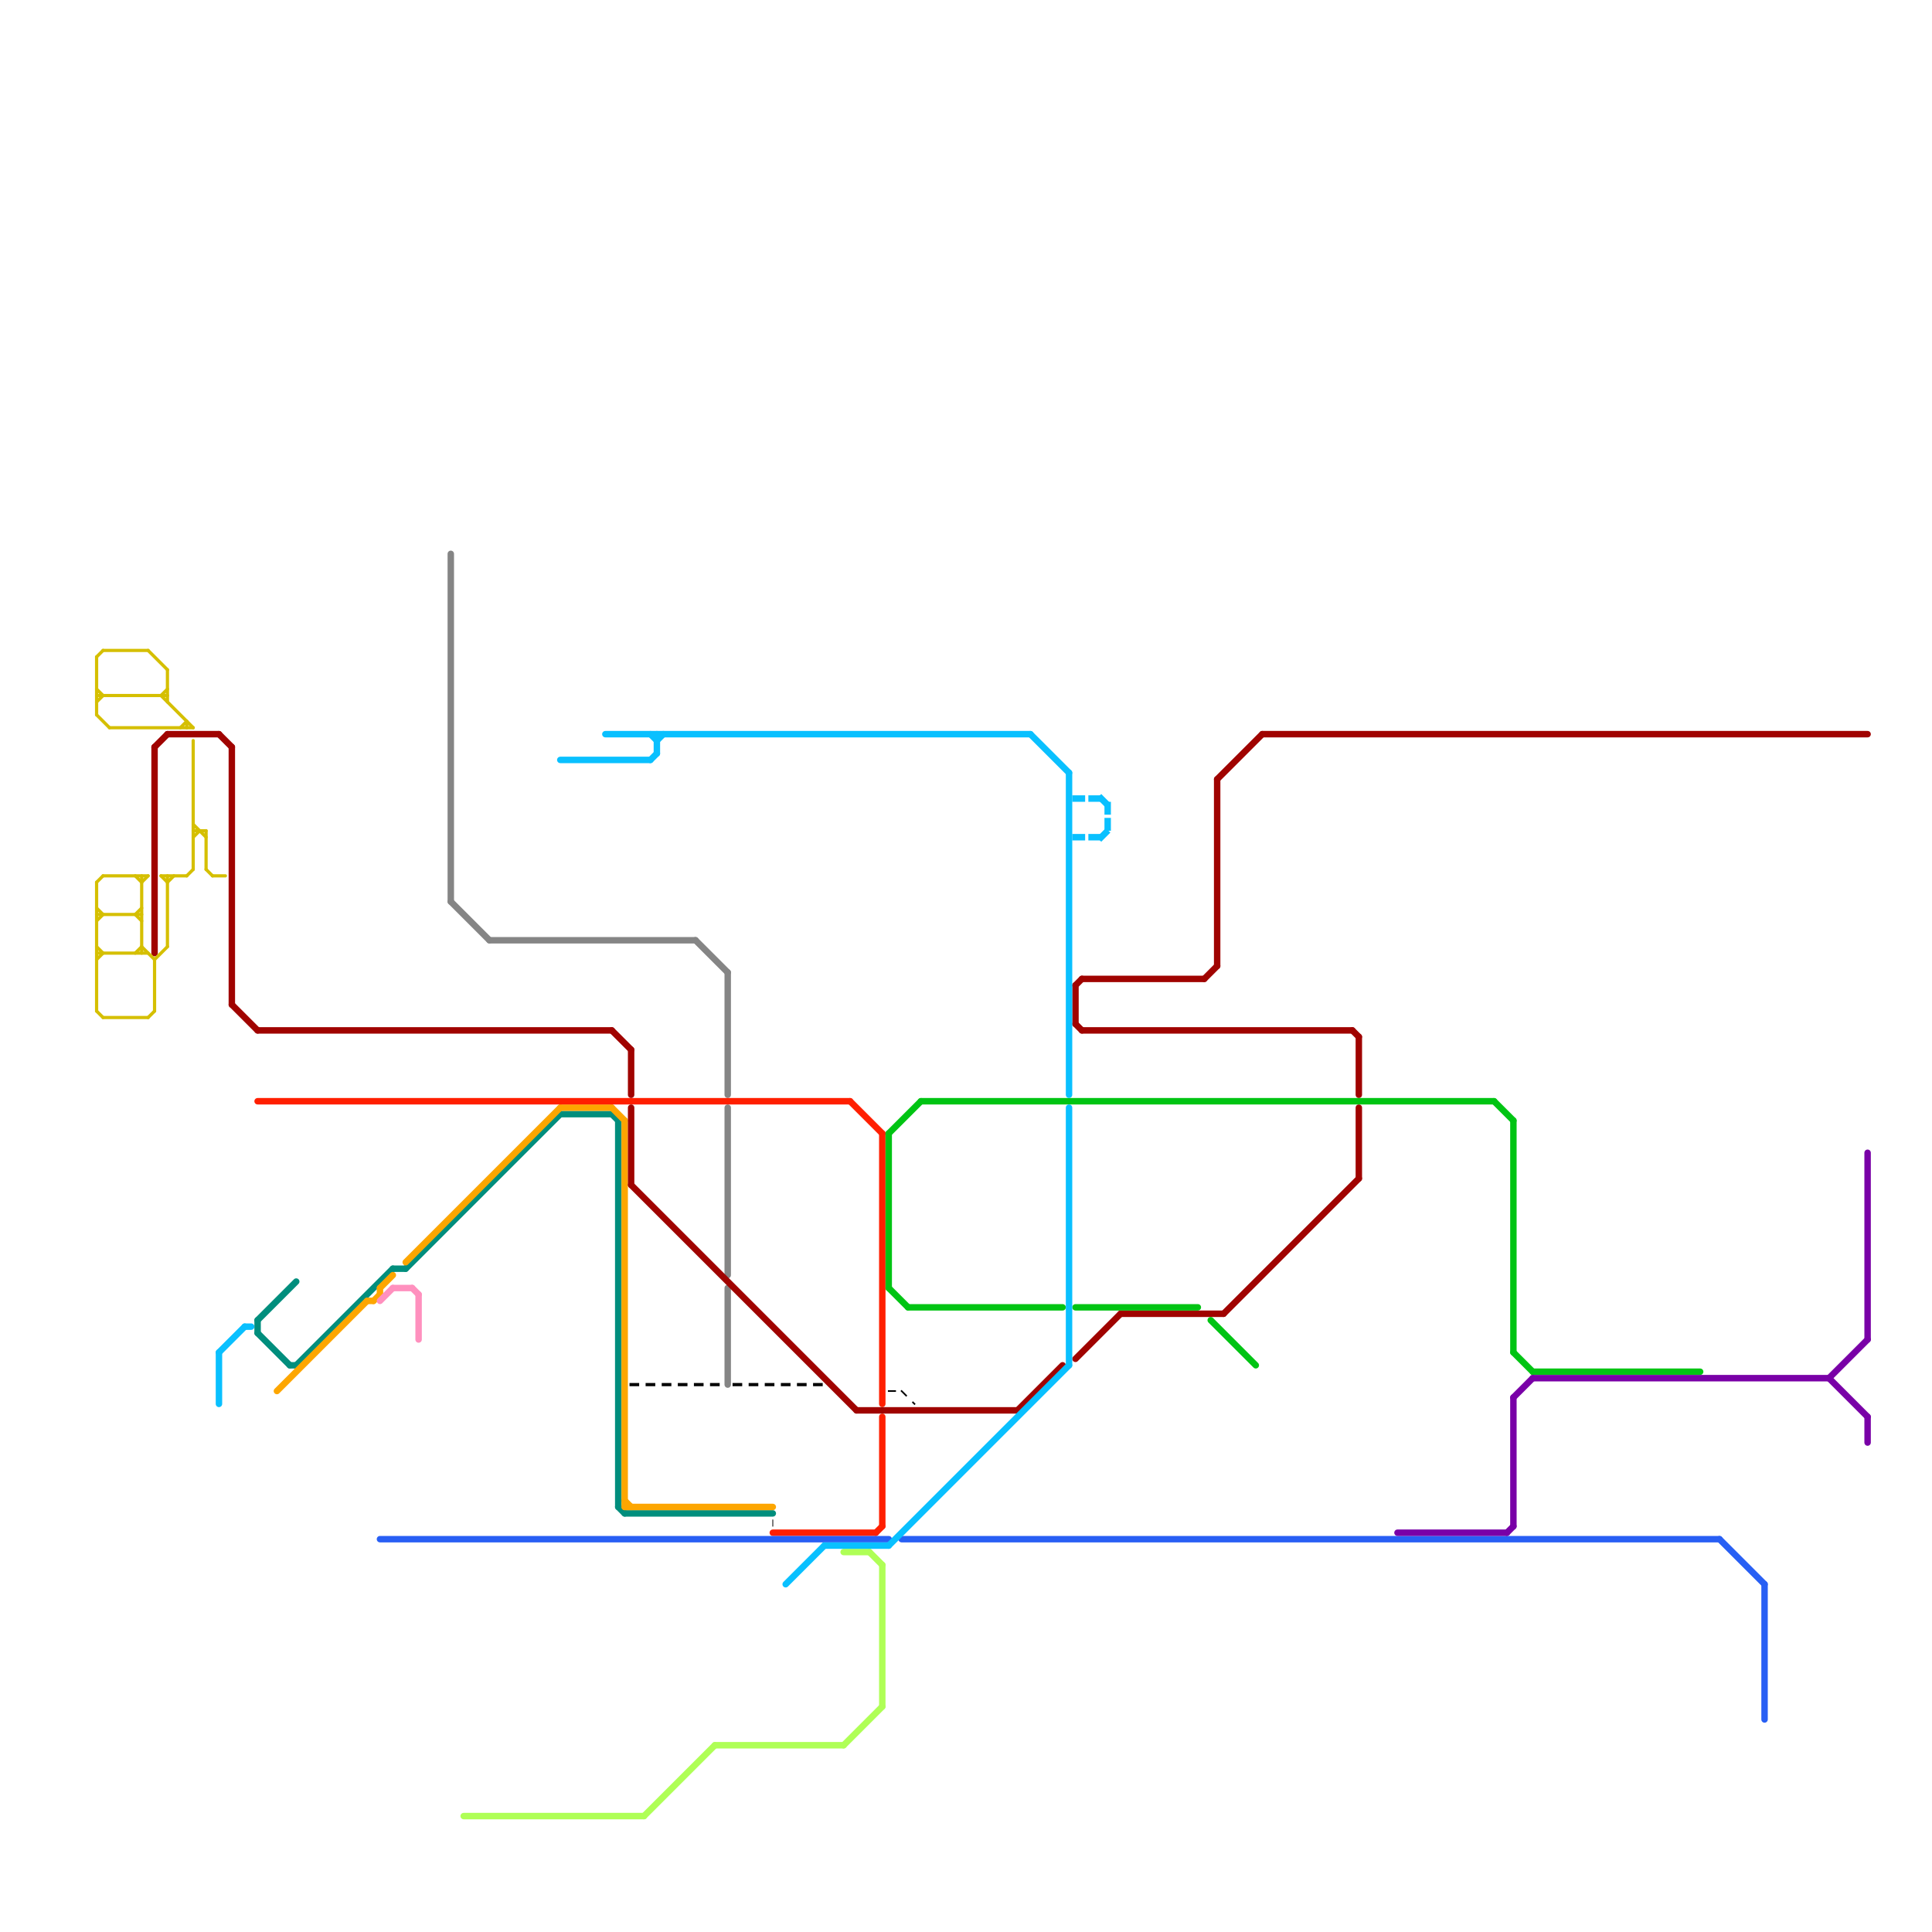 
<svg version="1.1" xmlns="http://www.w3.org/2000/svg" viewBox="0 0 300 300">
<style>text { font: 1px Helvetica; font-weight: 600; white-space: pre; dominant-baseline: central; } line { stroke-width: 1; fill: none; stroke-linecap: round; stroke-linejoin: round; } .c0 { stroke: #858585 } .c1 { stroke: #008e7d } .c2 { stroke: #fda600 } .c3 { stroke: #ff90be } .c4 { stroke: #ff1f00 } .c5 { stroke: #a00300 } .c6 { stroke: #000000 } .c7 { stroke: #00c413 } .c8 { stroke: #285ff4 } .c9 { stroke: #7900a7 } .c10 { stroke: #afff56 } .c11 { stroke: #09c0ff } .c12 { stroke: #d5bf00 } .w1 { stroke-width: 1; }.w3 { stroke-width: .5; }.w5 { stroke-width: .125; }.w4 { stroke-width: .25; }.l1 { stroke-dasharray: 1 1.5; stroke-linecap: square; }</style><defs><g id="clg-xf-a00300"><circle r="1.2" fill="#a00300"/><circle r="0.9" fill="#fff"/><circle r="0.6" fill="#a00300"/><circle r="0.3" fill="#fff"/></g><g id="clg-a00300"><circle r="0.6" fill="#a00300"/><circle r="0.3" fill="#fff"/></g><g id="clg-ff1f00"><circle r="0.6" fill="#ff1f00"/><circle r="0.3" fill="#fff"/></g><g id="clg-008e7d"><circle r="0.6" fill="#008e7d"/><circle r="0.3" fill="#fff"/></g><g id="clg-fda600"><circle r="0.6" fill="#fda600"/><circle r="0.3" fill="#fff"/></g><g id="clg-xf-fda600"><circle r="1.2" fill="#fda600"/><circle r="0.9" fill="#fff"/><circle r="0.6" fill="#fda600"/><circle r="0.3" fill="#fff"/></g><g id="clg-285ff4"><circle r="0.6" fill="#285ff4"/><circle r="0.3" fill="#fff"/></g><g id="clg-ff90be"><circle r="0.6" fill="#ff90be"/><circle r="0.3" fill="#fff"/></g><g id="clg-afff56"><circle r="0.6" fill="#afff56"/><circle r="0.3" fill="#fff"/></g><g id="clg-09c0ff"><circle r="0.6" fill="#09c0ff"/><circle r="0.3" fill="#fff"/></g><g id="clg-xf-ff1f00"><circle r="1.2" fill="#ff1f00"/><circle r="0.9" fill="#fff"/><circle r="0.6" fill="#ff1f00"/><circle r="0.3" fill="#fff"/></g><g id="clg-858585"><circle r="0.6" fill="#858585"/><circle r="0.3" fill="#fff"/></g><g id="clg-xf-09c0ff"><circle r="1.2" fill="#09c0ff"/><circle r="0.9" fill="#fff"/><circle r="0.6" fill="#09c0ff"/><circle r="0.3" fill="#fff"/></g><g id="clg-00c413"><circle r="0.6" fill="#00c413"/><circle r="0.3" fill="#fff"/></g><g id="clg-xf-00c413"><circle r="1.2" fill="#00c413"/><circle r="0.9" fill="#fff"/><circle r="0.6" fill="#00c413"/><circle r="0.3" fill="#fff"/></g><g id="clg-xf-285ff4"><circle r="1.2" fill="#285ff4"/><circle r="0.9" fill="#fff"/><circle r="0.6" fill="#285ff4"/><circle r="0.3" fill="#fff"/></g><g id="clg-7900a7"><circle r="0.6" fill="#7900a7"/><circle r="0.3" fill="#fff"/></g></defs><line class="c0 " x1="113" y1="172" x2="113" y2="198"/><line class="c0 " x1="76" y1="146" x2="108" y2="146"/><line class="c0 " x1="113" y1="151" x2="113" y2="170"/><line class="c0 " x1="70" y1="86" x2="70" y2="140"/><line class="c0 " x1="108" y1="146" x2="113" y2="151"/><line class="c0 " x1="113" y1="200" x2="113" y2="215"/><line class="c0 " x1="70" y1="140" x2="76" y2="146"/><line class="c1 " x1="96" y1="234" x2="97" y2="235"/><line class="c1 " x1="40" y1="205" x2="46" y2="199"/><line class="c1 " x1="45" y1="212" x2="46" y2="212"/><line class="c1 " x1="87" y1="173" x2="95" y2="173"/><line class="c1 " x1="46" y1="212" x2="61" y2="197"/><line class="c1 " x1="61" y1="197" x2="63" y2="197"/><line class="c1 " x1="63" y1="197" x2="87" y2="173"/><line class="c1 " x1="40" y1="207" x2="45" y2="212"/><line class="c1 " x1="96" y1="174" x2="96" y2="234"/><line class="c1 " x1="97" y1="235" x2="120" y2="235"/><line class="c1 " x1="95" y1="173" x2="96" y2="174"/><line class="c1 " x1="40" y1="205" x2="40" y2="207"/><line class="c2 " x1="59" y1="200" x2="59" y2="201"/><line class="c2 " x1="59" y1="200" x2="61" y2="198"/><line class="c2 " x1="87" y1="172" x2="95" y2="172"/><line class="c2 " x1="97" y1="233" x2="98" y2="234"/><line class="c2 " x1="43" y1="216" x2="57" y2="202"/><line class="c2 " x1="95" y1="172" x2="97" y2="174"/><line class="c2 " x1="63" y1="196" x2="87" y2="172"/><line class="c2 " x1="97" y1="234" x2="120" y2="234"/><line class="c2 " x1="58" y1="202" x2="59" y2="201"/><line class="c2 " x1="57" y1="202" x2="58" y2="202"/><line class="c2 " x1="97" y1="174" x2="97" y2="234"/><line class="c3 " x1="64" y1="200" x2="65" y2="201"/><line class="c3 " x1="61" y1="200" x2="64" y2="200"/><line class="c3 " x1="59" y1="202" x2="61" y2="200"/><line class="c3 " x1="65" y1="201" x2="65" y2="208"/><line class="c4 " x1="120" y1="238" x2="136" y2="238"/><line class="c4 " x1="137" y1="220" x2="137" y2="237"/><line class="c4 " x1="40" y1="171" x2="132" y2="171"/><line class="c4 " x1="136" y1="238" x2="137" y2="237"/><line class="c4 " x1="137" y1="176" x2="137" y2="218"/><line class="c4 " x1="132" y1="171" x2="137" y2="176"/><line class="c5 " x1="167" y1="211" x2="174" y2="204"/><line class="c5 " x1="36" y1="156" x2="40" y2="160"/><line class="c5 " x1="189" y1="121" x2="196" y2="114"/><line class="c5 " x1="167" y1="159" x2="168" y2="160"/><line class="c5 " x1="133" y1="219" x2="158" y2="219"/><line class="c5 " x1="167" y1="153" x2="168" y2="152"/><line class="c5 " x1="98" y1="184" x2="133" y2="219"/><line class="c5 " x1="190" y1="204" x2="211" y2="183"/><line class="c5 " x1="168" y1="152" x2="187" y2="152"/><line class="c5 " x1="189" y1="121" x2="189" y2="150"/><line class="c5 " x1="167" y1="153" x2="167" y2="159"/><line class="c5 " x1="95" y1="160" x2="98" y2="163"/><line class="c5 " x1="34" y1="114" x2="36" y2="116"/><line class="c5 " x1="168" y1="160" x2="210" y2="160"/><line class="c5 " x1="98" y1="172" x2="98" y2="184"/><line class="c5 " x1="210" y1="160" x2="211" y2="161"/><line class="c5 " x1="40" y1="160" x2="95" y2="160"/><line class="c5 " x1="187" y1="152" x2="189" y2="150"/><line class="c5 " x1="36" y1="116" x2="36" y2="156"/><line class="c5 " x1="158" y1="219" x2="165" y2="212"/><line class="c5 " x1="211" y1="172" x2="211" y2="183"/><line class="c5 " x1="24" y1="116" x2="24" y2="148"/><line class="c5 " x1="196" y1="114" x2="290" y2="114"/><line class="c5 " x1="174" y1="204" x2="190" y2="204"/><line class="c5 " x1="211" y1="161" x2="211" y2="170"/><line class="c5 " x1="26" y1="114" x2="34" y2="114"/><line class="c5 " x1="98" y1="163" x2="98" y2="170"/><line class="c5 " x1="24" y1="116" x2="26" y2="114"/><line class="c6 w5" x1="120" y1="236" x2="120" y2="237"/><line class="c6 w3 l1" x1="114" y1="215" x2="128" y2="215"/><line class="c6 w3 l1" x1="98" y1="215" x2="112" y2="215"/><line class="c6 w4 l1" x1="140" y1="216" x2="142" y2="218"/><line class="c6 w4 l1" x1="138" y1="216" x2="140" y2="216"/><line class="c7 " x1="232" y1="171" x2="235" y2="174"/><line class="c7 " x1="143" y1="171" x2="232" y2="171"/><line class="c7 " x1="188" y1="205" x2="195" y2="212"/><line class="c7 " x1="138" y1="176" x2="143" y2="171"/><line class="c7 " x1="138" y1="176" x2="138" y2="200"/><line class="c7 " x1="138" y1="200" x2="141" y2="203"/><line class="c7 " x1="141" y1="203" x2="165" y2="203"/><line class="c7 " x1="235" y1="210" x2="238" y2="213"/><line class="c7 " x1="167" y1="203" x2="186" y2="203"/><line class="c7 " x1="235" y1="174" x2="235" y2="210"/><line class="c7 " x1="238" y1="213" x2="264" y2="213"/><line class="c8 " x1="59" y1="239" x2="138" y2="239"/><line class="c8 " x1="274" y1="246" x2="274" y2="267"/><line class="c8 " x1="267" y1="239" x2="274" y2="246"/><line class="c8 " x1="140" y1="239" x2="267" y2="239"/><line class="c9 " x1="234" y1="238" x2="235" y2="237"/><line class="c9 " x1="235" y1="217" x2="235" y2="237"/><line class="c9 " x1="235" y1="217" x2="238" y2="214"/><line class="c9 " x1="284" y1="214" x2="290" y2="220"/><line class="c9 " x1="238" y1="214" x2="284" y2="214"/><line class="c9 " x1="290" y1="179" x2="290" y2="208"/><line class="c9 " x1="290" y1="220" x2="290" y2="224"/><line class="c9 " x1="217" y1="238" x2="234" y2="238"/><line class="c9 " x1="284" y1="214" x2="290" y2="208"/><line class="c10 " x1="131" y1="271" x2="137" y2="265"/><line class="c10 " x1="131" y1="241" x2="135" y2="241"/><line class="c10 " x1="72" y1="282" x2="100" y2="282"/><line class="c10 " x1="135" y1="241" x2="137" y2="243"/><line class="c10 " x1="100" y1="282" x2="111" y2="271"/><line class="c10 " x1="111" y1="271" x2="131" y2="271"/><line class="c10 " x1="137" y1="243" x2="137" y2="265"/><line class="c11 " x1="166" y1="120" x2="166" y2="170"/><line class="c11 " x1="101" y1="118" x2="102" y2="117"/><line class="c11 " x1="94" y1="114" x2="160" y2="114"/><line class="c11 " x1="102" y1="114" x2="102" y2="117"/><line class="c11 " x1="101" y1="114" x2="102" y2="115"/><line class="c11 " x1="34" y1="210" x2="38" y2="206"/><line class="c11 " x1="160" y1="114" x2="166" y2="120"/><line class="c11 " x1="138" y1="240" x2="166" y2="212"/><line class="c11 " x1="102" y1="115" x2="103" y2="114"/><line class="c11 " x1="38" y1="206" x2="39" y2="206"/><line class="c11 " x1="166" y1="172" x2="166" y2="212"/><line class="c11 " x1="128" y1="240" x2="138" y2="240"/><line class="c11 " x1="122" y1="246" x2="128" y2="240"/><line class="c11 " x1="34" y1="210" x2="34" y2="218"/><line class="c11 " x1="87" y1="118" x2="101" y2="118"/><line class="c11 l1" x1="172" y1="125" x2="172" y2="129"/><line class="c11 l1" x1="171" y1="124" x2="172" y2="125"/><line class="c11 l1" x1="167" y1="130" x2="171" y2="130"/><line class="c11 l1" x1="167" y1="124" x2="171" y2="124"/><line class="c11 l1" x1="171" y1="130" x2="172" y2="129"/><line class="c12 w3" x1="21" y1="142" x2="22" y2="141"/><line class="c12 w3" x1="15" y1="148" x2="23" y2="148"/><line class="c12 w3" x1="17" y1="113" x2="30" y2="113"/><line class="c12 w3" x1="16" y1="136" x2="23" y2="136"/><line class="c12 w3" x1="15" y1="137" x2="15" y2="157"/><line class="c12 w3" x1="15" y1="102" x2="16" y2="101"/><line class="c12 w3" x1="29" y1="136" x2="30" y2="135"/><line class="c12 w3" x1="23" y1="101" x2="26" y2="104"/><line class="c12 w3" x1="15" y1="102" x2="15" y2="111"/><line class="c12 w3" x1="15" y1="147" x2="16" y2="148"/><line class="c12 w3" x1="15" y1="107" x2="16" y2="108"/><line class="c12 w3" x1="28" y1="113" x2="29" y2="112"/><line class="c12 w3" x1="33" y1="136" x2="35" y2="136"/><line class="c12 w3" x1="32" y1="135" x2="33" y2="136"/><line class="c12 w3" x1="24" y1="149" x2="24" y2="157"/><line class="c12 w3" x1="15" y1="143" x2="16" y2="142"/><line class="c12 w3" x1="15" y1="109" x2="16" y2="108"/><line class="c12 w3" x1="21" y1="142" x2="22" y2="143"/><line class="c12 w3" x1="15" y1="141" x2="16" y2="142"/><line class="c12 w3" x1="16" y1="101" x2="23" y2="101"/><line class="c12 w3" x1="25" y1="136" x2="29" y2="136"/><line class="c12 w3" x1="25" y1="108" x2="26" y2="107"/><line class="c12 w3" x1="24" y1="149" x2="26" y2="147"/><line class="c12 w3" x1="21" y1="148" x2="22" y2="147"/><line class="c12 w3" x1="22" y1="147" x2="24" y2="149"/><line class="c12 w3" x1="30" y1="115" x2="30" y2="135"/><line class="c12 w3" x1="15" y1="137" x2="16" y2="136"/><line class="c12 w3" x1="26" y1="104" x2="26" y2="109"/><line class="c12 w3" x1="16" y1="158" x2="23" y2="158"/><line class="c12 w3" x1="25" y1="136" x2="26" y2="137"/><line class="c12 w3" x1="29" y1="112" x2="29" y2="113"/><line class="c12 w3" x1="15" y1="157" x2="16" y2="158"/><line class="c12 w3" x1="15" y1="108" x2="26" y2="108"/><line class="c12 w3" x1="26" y1="136" x2="26" y2="147"/><line class="c12 w3" x1="23" y1="158" x2="24" y2="157"/><line class="c12 w3" x1="30" y1="130" x2="31" y2="129"/><line class="c12 w3" x1="22" y1="136" x2="22" y2="148"/><line class="c12 w3" x1="26" y1="137" x2="27" y2="136"/><line class="c12 w3" x1="25" y1="108" x2="30" y2="113"/><line class="c12 w3" x1="15" y1="149" x2="16" y2="148"/><line class="c12 w3" x1="15" y1="142" x2="22" y2="142"/><line class="c12 w3" x1="15" y1="111" x2="17" y2="113"/><line class="c12 w3" x1="21" y1="136" x2="22" y2="137"/><line class="c12 w3" x1="32" y1="129" x2="32" y2="135"/><line class="c12 w3" x1="30" y1="129" x2="32" y2="129"/><line class="c12 w3" x1="30" y1="128" x2="32" y2="130"/><line class="c12 w3" x1="22" y1="137" x2="23" y2="136"/>
</svg>
